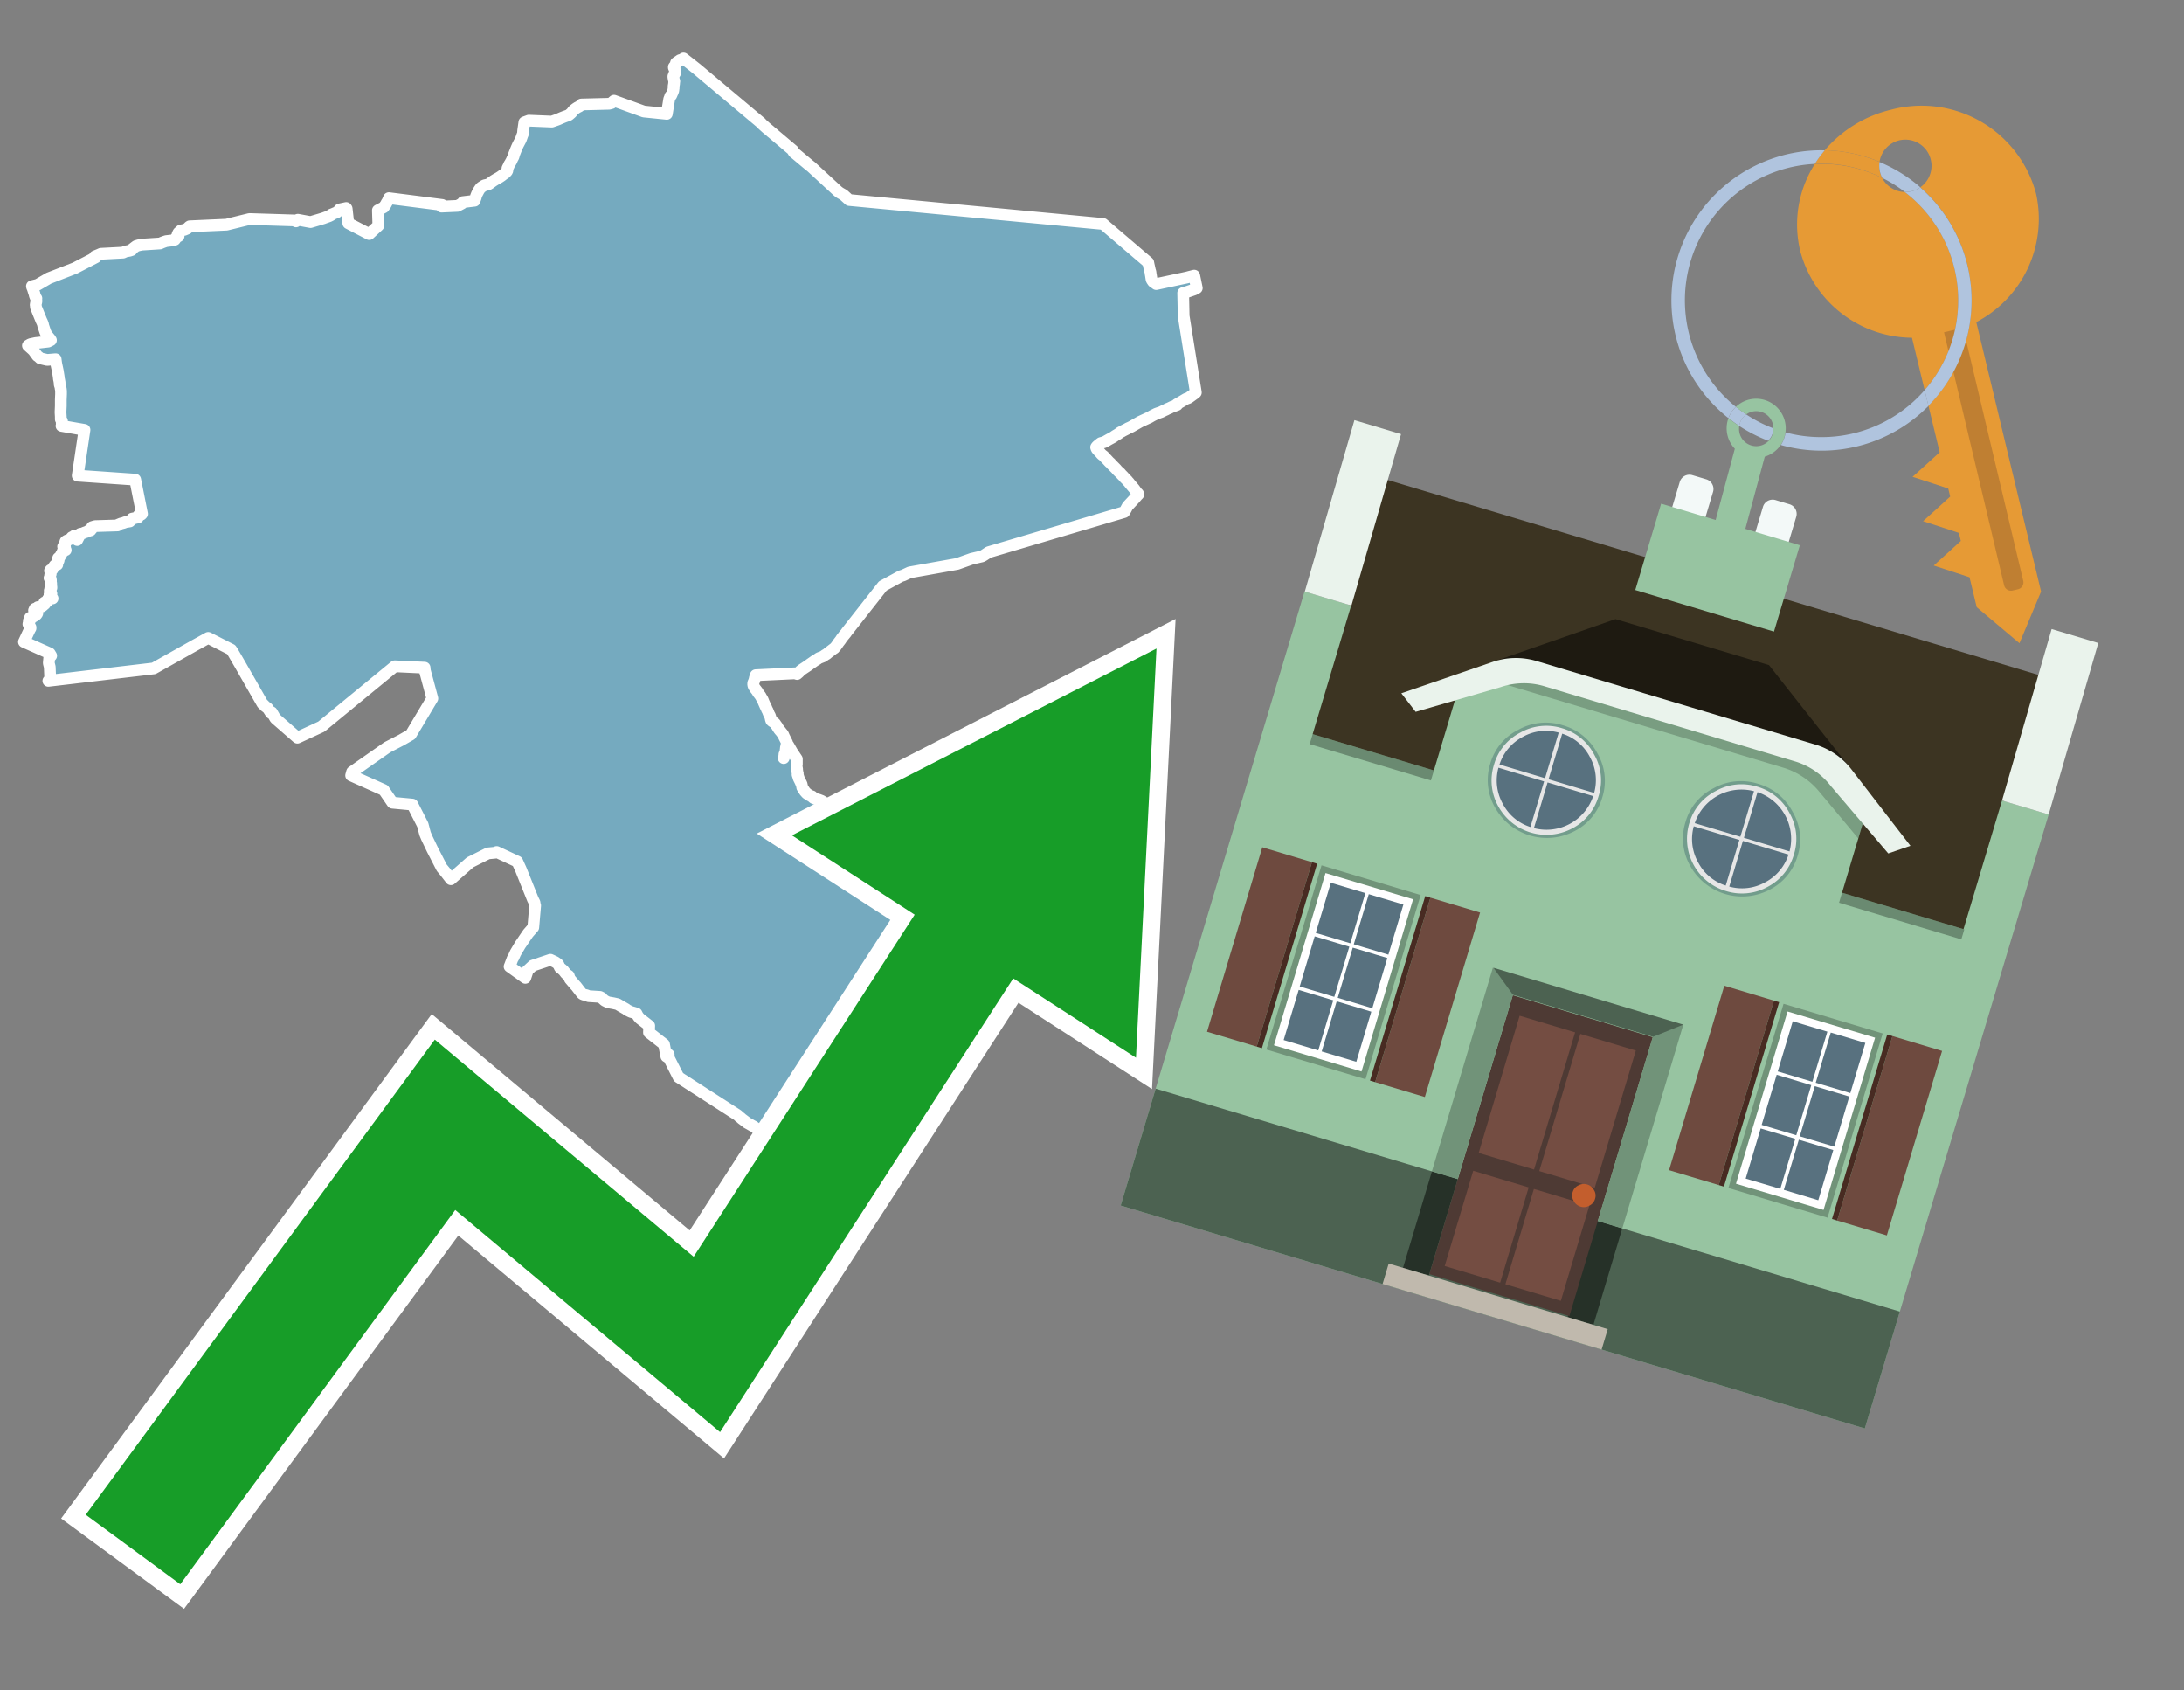 <svg id="Text" xmlns="http://www.w3.org/2000/svg" width="93.05" height="72" viewBox="0 0 93.05 72"><rect x="0" y="0" width="93.05" height="72" fill="#808080" stroke="none"/><polygon points="1.24,26.63 1.21,26.58 1.22,26.54 1.25,26.51 1.25,26.47 1.23,26.44 1.26,26.41 1.3,26.38 1.28,26.34 1.28,26.31 1.4,26.28 1.45,26.25 1.47,26.22 1.54,26.19 1.57,26.16 1.59,26.12 1.56,26.09 1.51,26.06 1.47,26.03 1.45,26 1.47,25.96 1.48,25.93 1.57,25.9 1.61,25.86 1.79,25.83 1.84,25.79 1.87,25.76 1.91,25.73 1.9,25.69 1.89,25.66 2.02,25.62 2.05,25.58 2.04,25.55 2.04,25.52 2.24,25.49 2.16,25.42 2.13,25.46 2.12,25.39 2.13,25.36 2.11,25.32 2.19,25.29 2.17,25.26 2.17,25.22 2.14,25.19 2.12,25.16 2.15,25.13 2.15,25.1 2.14,25.07 2.19,25.04 2.19,25.01 2.18,24.93 2.18,24.89 2.18,24.85 2.17,24.8 2.15,24.76 2.17,24.72 2.16,24.66 2.11,24.62 2.13,24.59 2.14,24.48 2.16,24.45 2.16,24.41 2.17,24.34 2.13,24.31 2.15,24.28 2.24,24.25 2.26,24.2 2.28,24.15 2.31,24.11 2.33,24.08 2.44,24.05 2.44,23.99 2.45,23.95 2.45,23.92 2.49,23.89 2.5,23.86 2.46,23.83 2.48,23.77 2.54,23.73 2.61,23.61 2.64,23.56 2.67,23.49 2.68,23.46 2.8,23.43 2.77,23.4 2.7,23.37 2.76,23.34 2.77,23.31 2.69,23.28 2.72,23.25 2.76,23.22 2.77,23.19 2.78,23.16 2.77,23.13 2.78,23.09 2.79,23.06 2.83,23.03 2.97,22.97 3.03,22.94 3.06,22.91 3.06,22.88 3.14,22.85 3.16,22.82 3.29,23 3.4,22.79 3.41,22.74 3.55,22.71 3.6,22.68 3.71,22.65 3.74,22.62 3.86,22.59 3.88,22.56 3.91,22.53 3.91,22.48 3.92,22.45 4.05,22.41 5.01,22.38 5.03,22.35 5.15,22.3 5.27,22.27 5.34,22.24 5.53,22.21 5.53,22.18 5.6,22.15 5.61,22.12 5.63,22.09 5.88,22.04 5.89,22.01 5.9,21.98 5.9,21.95 6.02,21.92 6.05,21.89 5.76,20.43 3.31,20.26 3.6,18.31 2.62,18.14 2.64,18.1 2.63,18.04 2.63,18.01 2.64,17.93 2.61,17.89 2.59,17.86 2.59,17.83 2.59,17.75 2.58,17.59 2.58,17.52 2.59,17.29 2.59,17.16 2.59,17.08 2.59,17.03 2.6,16.79 2.6,16.66 2.59,16.57 2.58,16.53 2.58,16.5 2.56,16.43 2.54,16.37 2.54,16.29 2.52,16.18 2.51,16.14 2.5,16.04 2.46,15.79 2.43,15.65 2.4,15.51 2.39,15.45 2.38,15.38 2.37,15.3 2.01,15.33 1.71,15.26 1.68,15.23 1.65,15.2 1.59,15.16 1.54,15.09 1.48,15.01 1.43,14.94 1.38,14.89 1.28,14.8 1.19,14.72 1.24,14.69 1.29,14.66 1.52,14.61 1.79,14.58 2.05,14.55 2.17,14.49 2.13,14.43 1.99,14.26 1.97,14.23 1.96,14.2 1.93,14.14 1.88,13.99 1.84,13.87 1.83,13.81 1.79,13.71 1.76,13.65 1.65,13.38 1.55,13.13 1.53,13.08 1.53,13.03 1.52,12.99 1.53,12.92 1.55,12.85 1.55,12.79 1.54,12.75 1.55,12.71 1.52,12.68 1.49,12.6 1.48,12.57 1.47,12.52 1.43,12.4 1.4,12.3 1.37,12.23 1.36,12.19 1.6,12.13 2.08,11.85 3.19,11.42 4.08,10.96 4.04,10.92 4.21,10.85 4.3,10.81 5.24,10.76 5.35,10.71 5.52,10.68 5.61,10.65 5.63,10.61 5.67,10.58 5.72,10.54 5.76,10.51 5.8,10.48 5.9,10.45 6.04,10.42 6.82,10.37 6.91,10.33 6.99,10.3 7.08,10.27 7.34,10.24 7.45,10.21 7.47,10.18 7.49,10.14 7.54,10.1 7.61,10.06 7.57,10.03 7.56,10 7.59,9.93 7.61,9.9 7.68,9.85 7.7,9.82 7.85,9.79 7.97,9.74 8.01,9.71 8.04,9.67 8.08,9.64 9.65,9.57 10.63,9.33 12.56,9.39 12.61,9.43 12.69,9.36 13.23,9.46 13.77,9.3 13.85,9.27 14.02,9.21 14.1,9.17 14.11,9.14 14.19,9.11 14.28,9.07 14.36,9.04 14.39,9.01 14.47,8.92 14.75,8.86 14.77,8.89 14.84,9.51 15.73,9.97 16.12,9.61 16.1,8.96 16.35,8.83 16.44,8.7 16.47,8.64 16.51,8.58 16.57,8.44 18.84,8.73 18.81,8.8 19.49,8.77 19.68,8.67 19.72,8.61 20.22,8.55 20.27,8.41 20.28,8.36 20.32,8.26 20.4,8.11 20.42,8.08 20.44,8.05 20.47,8.01 20.5,7.98 20.55,7.95 20.59,7.92 20.65,7.89 20.79,7.86 20.86,7.82 20.94,7.76 21.01,7.71 21.09,7.66 21.14,7.63 21.23,7.58 21.28,7.55 21.37,7.49 21.42,7.45 21.46,7.42 21.52,7.38 21.56,7.34 21.59,7.31 21.61,7.28 21.62,7.25 21.62,7.2 21.62,7.17 21.64,7.13 21.67,7.07 21.7,7 21.73,6.96 21.75,6.92 21.79,6.85 21.83,6.76 21.85,6.72 21.87,6.69 21.88,6.66 21.89,6.63 21.9,6.58 21.99,6.35 22.02,6.28 22.07,6.17 22.17,5.98 22.19,5.94 22.23,5.83 22.25,5.77 22.28,5.7 22.29,5.56 22.34,5.21 22.53,5.14 23.51,5.18 23.74,5.1 23.95,5.01 24.05,4.97 24.22,4.91 24.26,4.88 24.33,4.82 24.36,4.79 24.41,4.72 24.44,4.69 24.49,4.65 24.53,4.62 24.59,4.58 24.69,4.53 24.72,4.5 24.77,4.45 25.95,4.42 26.06,4.39 26.1,4.34 26.16,4.29 27.43,4.75 28.41,4.85 28.51,4.23 28.52,4.2 28.54,4.16 28.55,4.12 28.56,4.09 28.6,4.06 28.63,3.99 28.64,3.96 28.66,3.93 28.69,3.84 28.69,3.8 28.7,3.77 28.7,3.74 28.7,3.67 28.72,3.56 28.72,3.52 28.73,3.46 28.72,3.43 28.71,3.4 28.7,3.35 28.69,3.28 28.69,3.25 28.71,3.22 28.71,3.19 28.74,3.15 28.78,3.08 28.78,3.05 28.71,2.88 28.71,2.85 28.76,2.79 28.79,2.73 28.8,2.68 28.84,2.65 28.93,2.59 28.97,2.56 29.08,2.53 29.12,2.49 29.54,2.82 29.68,2.93 32.43,5.24 32.45,5.27 32.65,5.45 32.82,5.59 32.85,5.62 32.89,5.65 33.79,6.41 33.79,6.44 33.82,6.49 33.86,6.52 34.47,7.03 34.56,7.1 35.7,8.15 35.74,8.18 35.78,8.21 35.92,8.29 35.96,8.32 36.18,8.52 47,9.54 48.92,11.18 48.94,11.28 48.98,11.46 48.99,11.51 49.01,11.57 49.02,11.62 49.02,11.66 49.03,11.69 49.06,11.89 49.07,11.92 49.09,11.95 49.11,11.98 49.13,12.01 49.17,12.04 49.23,12.07 49.26,12.1 50.57,11.82 50.68,11.79 50.88,11.74 50.99,12.27 50.88,12.33 50.56,12.44 50.41,12.48 50.43,13.46 50.95,16.72 50.92,16.75 50.82,16.82 50.78,16.85 50.71,16.9 50.64,16.95 50.53,16.99 50.33,17.11 50.19,17.19 50.14,17.22 50.15,17.25 49.93,17.33 49.87,17.36 49.81,17.39 49.73,17.42 49.68,17.45 49.61,17.48 49.47,17.55 49.27,17.62 49.21,17.65 49.15,17.68 49.09,17.71 48.97,17.78 48.58,17.96 48.21,18.17 48.13,18.21 48.06,18.24 48.01,18.27 47.85,18.35 47.8,18.38 47.74,18.41 47.69,18.44 47.66,18.47 47.61,18.5 47.51,18.56 47.44,18.61 47.39,18.64 47.26,18.71 47.19,18.75 47.12,18.79 47.05,18.83 46.9,18.87 46.86,18.9 46.8,18.95 46.76,18.98 46.72,19.02 46.7,19.05 46.72,19.11 46.74,19.14 46.82,19.23 46.86,19.27 46.92,19.34 46.95,19.37 47.03,19.43 47.1,19.51 47.15,19.56 47.27,19.69 47.31,19.72 47.35,19.77 47.42,19.84 47.48,19.9 47.55,19.97 47.6,20.03 47.63,20.06 47.67,20.1 47.73,20.15 47.78,20.21 47.86,20.29 47.92,20.36 48.03,20.47 48.06,20.51 48.1,20.55 48.12,20.58 48.17,20.64 48.22,20.7 48.28,20.77 48.33,20.83 48.38,20.9 48.4,20.93 48.45,20.99 48.49,21.03 48.5,21.06 48.45,21.11 48.32,21.26 48.05,21.55 48.03,21.58 47.96,21.71 47.9,21.81 42.12,23.52 41.94,23.64 41.89,23.67 41.83,23.7 41.4,23.8 40.78,24.02 38.76,24.38 38.48,24.51 38.38,24.54 37.61,24.96 36.07,26.92 36.03,26.98 36,27.01 35.98,27.04 35.95,27.07 35.92,27.11 35.9,27.14 35.85,27.2 35.82,27.25 35.79,27.29 35.72,27.38 35.68,27.44 35.63,27.51 35.6,27.55 35.57,27.58 35.55,27.61 35.5,27.64 35.41,27.71 35.29,27.8 35.22,27.86 35.15,27.9 35.07,27.96 34.89,28.03 34.82,28.08 34.77,28.11 34.69,28.16 34.65,28.19 34.52,28.28 34.44,28.34 34.17,28.52 34.08,28.59 34.06,28.62 34.03,28.65 33.96,28.71 33.87,28.68 32.2,28.76 32.19,28.8 32.18,28.83 32.16,28.88 32.15,28.94 32.14,28.97 32.12,29.03 32.1,29.07 32.09,29.1 32.09,29.13 32.09,29.17 32.1,29.2 32.11,29.23 32.14,29.28 32.16,29.31 32.18,29.34 32.22,29.39 32.25,29.43 32.28,29.47 32.29,29.5 32.33,29.55 32.36,29.59 32.39,29.63 32.41,29.66 32.43,29.7 32.48,29.78 32.5,29.82 32.52,29.87 32.54,29.92 32.62,30.1 32.64,30.13 32.68,30.23 32.7,30.26 32.72,30.31 32.76,30.41 32.78,30.45 32.8,30.48 32.81,30.51 32.82,30.54 32.83,30.57 32.84,30.63 32.85,30.66 32.86,30.69 32.89,30.72 32.97,30.77 33.01,30.8 33.04,30.84 33.07,30.89 33.1,30.92 33.13,30.98 33.17,31.04 33.19,31.07 33.23,31.12 33.26,31.15 33.28,31.18 33.32,31.23 33.35,31.26 33.38,31.32 33.4,31.37 33.44,31.45 33.46,31.49 33.5,31.57 33.53,31.63 33.51,31.72 33.5,31.78 33.48,31.86 33.48,31.91 33.47,31.95 33.47,31.99 33.46,32.06 33.45,32.1 33.42,32.13 33.42,32.17 33.42,32.2 33.41,32.23 33.4,32.26 33.39,32.29 33.59,31.75 33.75,32.03 33.95,32.33 33.95,32.37 33.95,32.46 33.95,32.51 33.95,32.56 33.94,32.61 33.94,32.66 33.95,32.71 33.96,32.74 33.96,32.8 33.98,32.92 33.99,32.95 33.98,32.99 34.01,33.08 34.03,33.15 34.09,33.27 34.11,33.31 34.12,33.34 34.15,33.39 34.17,33.48 34.18,33.54 34.22,33.6 34.27,33.68 34.29,33.71 34.32,33.74 34.36,33.79 34.51,33.89 34.6,33.92 34.63,33.97 34.67,34 34.76,34.03 34.87,34.06 35,34.11 35.08,34.16 35.08,34.23 35.24,34.31 35.29,34.34 35.64,34.4 35.78,34.43 35.87,34.51 36.05,34.58 36.19,34.62 36.21,34.66 36.3,34.69 36.34,34.76 36.39,34.79 36.4,34.82 36.4,34.89 36.4,34.92 36.41,35 36.42,35.03 36.42,35.07 36.61,35.1 36.83,35.18 36.9,35.21 37.02,35.24 37.16,35.3 37.24,35.33 37.38,35.36 37.5,35.42 37.62,35.47 37.77,35.54 37.91,35.58 38.02,35.64 38.15,35.73 38.22,35.78 38.26,35.81 38.33,35.86 38.4,35.92 38.51,36.03 38.71,36.26 38.53,36.38 38.5,36.41 38.56,36.45 38.68,36.48 38.71,36.51 38.74,36.57 38.79,36.63 38.8,36.66 38.82,36.76 38.83,36.79 38.86,36.83 38.92,36.88 38.95,36.92 38.97,36.99 39,37.06 39,37.09 39,37.18 38.98,37.21 38.96,37.25 38.95,37.29 38.94,37.33 38.93,37.37 38.93,37.4 38.98,37.56 39,37.62 39.01,37.67 39.02,37.71 39.02,37.74 39.01,37.79 39.02,37.83 39.02,37.89 39.03,37.93 39.07,37.97 39.14,38.04 39.18,38.09 39.24,38.2 39.25,38.23 39.27,38.27 39.3,38.39 39.36,38.6 39.37,38.68 39.39,38.74 39.42,38.83 39.45,38.88 39.47,38.94 39.55,39.07 39.62,39.14 39.68,39.18 39.76,39.23 39.79,39.26 39.89,39.33 39.91,39.36 39.94,39.39 40,39.46 40.1,39.61 40.14,39.68 40.3,39.88 40.34,39.92 40.58,40.18 41.14,40.48 41.18,40.45 41.39,40.56 39.52,43.21 39.14,44.35 39.04,46.42 38.58,47.74 38.52,47.71 37.7,48.83 36.93,49.52 36.88,49.43 36.87,49.4 36.84,49.31 36.78,49.21 36.74,49.18 36.52,49.24 36.45,49.27 35.73,49.14 35.69,49.09 35.66,49.05 35.63,48.99 35.59,48.93 35.55,48.87 35.29,48.9 34.75,48.75 34.71,48.68 34.69,48.64 34.65,48.57 34.62,48.53 34.56,48.47 34.23,48.33 34.12,48.23 33.84,48.01 33.7,47.91 33.61,47.85 33.16,48.12 32.95,48.29 32.57,48.26 32.46,48.2 32.39,48.17 32.26,48.09 32.22,48.06 32.11,47.98 32.05,47.95 31.93,47.88 31.82,47.82 31.76,47.77 31.64,47.68 31.6,47.65 31.57,47.62 31.53,47.59 31.49,47.56 31.46,47.53 31.43,47.5 28.91,45.88 28.49,45.05 28.49,44.92 28.39,45 28.29,44.48 27.65,43.98 27.66,43.69 27.62,43.66 27.48,43.55 27.26,43.38 27.2,43.31 27.16,43.25 27.12,43.17 26.99,43.13 26.88,43.1 26.72,43.02 26.67,42.98 26.6,42.94 26.46,42.86 26.41,42.83 26.31,42.77 26.13,42.73 25.9,42.69 25.76,42.62 25.66,42.53 25.64,42.5 25.56,42.46 25.08,42.43 24.99,42.39 24.85,42.36 24.8,42.33 24.71,42.22 24.58,42.05 24.55,42.01 24.52,41.98 24.45,41.9 24.28,41.7 24.25,41.62 24.24,41.59 24.23,41.56 24.15,41.51 24.1,41.46 24,41.33 23.96,41.3 23.93,41.27 23.88,41.24 23.85,41.21 23.79,41.08 23.76,41.05 23.66,40.98 23.6,40.95 23.45,40.88 22.7,41.13 22.43,41.38 22.46,41.41 22.38,41.65 21.71,41.17 21.84,40.83 21.88,40.77 21.96,40.59 22.06,40.42 22.09,40.37 22.16,40.25 22.25,40.12 22.31,40.03 22.46,39.81 22.48,39.78 22.51,39.74 22.72,39.5 22.8,38.57 22.78,38.54 22.78,38.5 22.78,38.47 22.77,38.44 22.73,38.36 22.7,38.3 22.19,37.03 22.04,36.7 21.16,36.29 21.1,36.32 20.79,36.35 20.03,36.73 19.21,37.45 18.97,37.14 18.82,36.96 18.42,36.18 18.18,35.68 18.11,35.51 18.01,35.13 17.57,34.27 16.72,34.19 16.35,33.65 14.96,33.03 15,32.88 16.5,31.83 16.81,31.67 17.1,31.52 17.5,31.29 18.42,29.75 18.1,28.56 18.09,28.44 16.82,28.38 13.69,30.95 12.67,31.42 11.73,30.6 11.58,30.34 11.54,30.37 11.43,30.2 11.41,30.17 11.28,30.07 11.25,30.03 11.21,30 11.18,29.97 10.23,28.31 9.91,27.76 9.85,27.67 8.87,27.17 8.31,27.48 6.55,28.47 2.06,29 2.14,28.91 2.12,28.41 2.08,28.25 2.08,28.22 2.1,28 2.18,27.93 2.12,27.83 1.02,27.34 1.23,26.89 1.26,26.83 1.28,26.79 1.3,26.76 1.3,26.72 " fill="#75aabf" stroke="#fff" stroke-linejoin="round" stroke-width="0.5"/><polygon points="49.272 27.624 33.741 35.58 38.97 38.959 29.553 53.529 18.525 44.281 3.652 64.518 7.681 67.479 19.396 51.538 30.678 60.999 43.169 41.673 48.398 45.053 49.272 27.624" fill="none" stroke="#fff" stroke-miterlimit="10" stroke-width="1.5"/><polygon points="49.272 27.624 33.741 35.58 38.97 38.959 29.553 53.529 18.525 44.281 3.652 64.518 7.681 67.479 19.396 51.538 30.678 60.999 43.169 41.673 48.398 45.053 49.272 27.624" fill="#179d28"/><path d="M80.19,7.577a1.16,1.16,0,0,1-.094-.251,1.114,1.114,0,0,1-.018-.429A6.367,6.367,0,0,0,77.743,6.4a5.269,5.269,0,0,0-.423.577c.1,0,.192-.007.288-.007A5.794,5.794,0,0,1,80.19,7.577Z" fill="#e69a35"/><path d="M77.608,6.4A6.394,6.394,0,0,0,73.64,17.81a1.26,1.26,0,0,1,.317-.48A5.821,5.821,0,0,1,77.32,6.981a5.269,5.269,0,0,1,.423-.577Z" fill="#b0c4de"/><path d="M84.2,13.72a4.962,4.962,0,0,0,2.545-5.48,5.047,5.047,0,0,0-6.179-3.566A5.322,5.322,0,0,0,77.743,6.4a6.367,6.367,0,0,1,2.335.493,1.114,1.114,0,1,1,1.736,1.084,6.392,6.392,0,0,1,.347,9.3l.479,1.985-.438.4-.716.648.92.3.6.2.082.341-.438.4-.716.648.92.3.605.2.082.341-.438.4-.716.649.92.3.605.2.307,1.274,1.821,1.534.921-2.2Z" fill="#e69a35"/><path d="M81.154,8.179a1.115,1.115,0,0,1-.964-.6,5.794,5.794,0,0,0-2.582-.6c-.1,0-.192,0-.288.007a4.783,4.783,0,0,0-.625,3.685,4.962,4.962,0,0,0,4.765,3.715L82,16.617a5.82,5.82,0,0,0-.846-8.438Z" fill="#e69a35"/><path d="M74.1,18.142a6.386,6.386,0,0,0,1.232.63.73.73,0,0,0,.224-.527h0a5.783,5.783,0,0,1-1.159-.593A.733.733,0,0,0,74.1,18.142Z" fill="#b0c4de"/><path d="M74.4,17.652q-.228-.152-.44-.322a1.26,1.26,0,0,0-.317.48c.148.117.3.228.46.332A.733.733,0,0,1,74.4,17.652Z" fill="#b0c4de"/><path d="M74.824,16.984a1.257,1.257,0,0,0-.867.346c.141.114.288.222.44.322a.731.731,0,0,1,1.159.593h0a.732.732,0,1,1-1.463,0,.7.7,0,0,1,.007-.1c-.158-.1-.312-.215-.46-.332a1.258,1.258,0,0,0,.273,1.3l-.979,3.635,1.275.341.98-3.639a1.266,1.266,0,0,0,.681-.5,1.249,1.249,0,0,0,.2-.538,1.328,1.328,0,0,0,.012-.168A1.262,1.262,0,0,0,74.824,16.984Z" fill="#97c4a1"/><path d="M85.974,25.1l-.226.053a.3.3,0,0,1-.362-.223l-2.56-10.777.81-.193L86.2,24.736A.3.3,0,0,1,85.974,25.1Z" fill="#bf7f32"/><path d="M80.1,7.326a1.16,1.16,0,0,0,.094.251,5.833,5.833,0,0,1,.964.6,1.137,1.137,0,0,0,.287-.031,1.108,1.108,0,0,0,.373-.167A6.371,6.371,0,0,0,80.078,6.9,1.114,1.114,0,0,0,80.1,7.326Z" fill="#b0c4de"/><path d="M77.608,18.618a5.836,5.836,0,0,1-1.534-.2,1.24,1.24,0,0,1-.2.537,6.4,6.4,0,0,0,6.291-1.666L82,16.617A5.807,5.807,0,0,1,77.608,18.618Z" fill="#b0c4de"/><path d="M81.814,7.981a1.108,1.108,0,0,1-.373.167,1.137,1.137,0,0,1-.287.031A5.82,5.82,0,0,1,82,16.617l.161.667a6.392,6.392,0,0,0-.347-9.3Z" fill="#b0c4de"/><polygon points="83.79 39.753 55.78 31.364 58.988 20.404 86.964 28.783 83.79 39.753 83.79 39.753" fill="#3c3422" fill-rule="evenodd"/><polygon points="81.705 53.32 87.284 34.692 85.297 34.097 83.656 39.575 55.926 31.269 57.567 25.791 55.579 25.196 47.746 51.348 79.451 60.844 81.705 53.32" fill="#97c4a1" fill-rule="evenodd"/><rect x="69.522" y="21.148" width="0.444" height="28.983" transform="translate(15.592 92.226) rotate(-73.326)" opacity="0.3"/><polygon points="87.284 34.692 85.297 34.097 87.411 26.793 89.398 27.388 87.284 34.692 87.284 34.692" fill="#eaf3ec" fill-rule="evenodd"/><polygon points="57.578 25.794 55.591 25.199 57.705 17.896 59.692 18.491 57.578 25.794 57.578 25.794" fill="#eaf3ec" fill-rule="evenodd"/><polygon points="79.451 60.844 80.943 55.865 49.238 46.369 47.747 51.348 79.451 60.844 79.451 60.844" fill="#4c6251" fill-rule="evenodd"/><path d="M71.566,20.528l-.522,1.743,1.418.425.523-1.744a.432.432,0,0,0-.289-.536l-.593-.177A.431.431,0,0,0,71.566,20.528Z" fill="#f3f9f8" fill-rule="evenodd"/><path d="M75.111,21.589l-.522,1.743,1.418.425.522-1.743a.43.43,0,0,0-.289-.536l-.593-.178A.43.43,0,0,0,75.111,21.589Z" fill="#f3f9f8" fill-rule="evenodd"/><polygon points="75.368 28.329 68.829 26.37 63.807 28.121 78.733 32.591 75.368 28.329" fill="#1e1a11"/><polygon points="78.248 32.422 64.442 28.287 62.236 28.998 60.064 36.247 77.453 41.455 79.651 34.116 78.248 32.422" fill="#97c4a1"/><path d="M77.74,32.516S65.088,28.725,65,28.7l-.938.43,11.892,3.562a3.175,3.175,0,0,1,1.532,1l1.685,2.02.327-1.09Z" fill-rule="evenodd" opacity="0.2"/><path d="M77.35,31.716,65.458,28.154a3.041,3.041,0,0,0-1.854.037l-3.9,1.339.611.79,3.626-1.054a3.045,3.045,0,0,1,1.855-.037l10.673,3.2A3.028,3.028,0,0,1,78,33.477l2.45,2.874.945-.325-2.518-3.26A3.036,3.036,0,0,0,77.35,31.716Z" fill="#eaf3ec"/><polygon points="76.683 23.223 70.773 21.453 69.671 25.132 75.581 26.902 76.683 23.223 76.683 23.223" fill="#97c4a1" fill-rule="evenodd"/><g id="Symbol_9_0_Layer2_0_MEMBER_8_MEMBER_21_MEMBER_0_FILL" data-name="Symbol 9 0 Layer2 0 MEMBER 8 MEMBER 21 MEMBER 0 FILL"><path d="M66.584,30.892a2.39,2.39,0,0,0-1.891.189,2.317,2.317,0,0,0-1.2,1.448A2.345,2.345,0,0,0,63.7,34.4a2.528,2.528,0,0,0,3.367,1.008,2.339,2.339,0,0,0,1.2-1.447,2.313,2.313,0,0,0-.208-1.87A2.394,2.394,0,0,0,66.584,30.892Z" fill="#729d8c"/></g><g id="Symbol_9_0_Layer2_0_MEMBER_8_MEMBER_21_MEMBER_1_FILL" data-name="Symbol 9 0 Layer2 0 MEMBER 8 MEMBER 21 MEMBER 1 FILL"><path d="M66.547,31.016a2.241,2.241,0,0,0-1.769.185,2.213,2.213,0,0,0-1.127,1.376,2.239,2.239,0,0,0,.185,1.768,2.341,2.341,0,0,0,3.145.942,2.234,2.234,0,0,0,1.126-1.376,2.207,2.207,0,0,0-.185-1.768A2.237,2.237,0,0,0,66.547,31.016Z" fill="#e6e6e6"/></g><g id="Symbol_9_0_Layer2_0_MEMBER_8_MEMBER_21_MEMBER_2_MEMBER_0_FILL" data-name="Symbol 9 0 Layer2 0 MEMBER 8 MEMBER 21 MEMBER 2 MEMBER 0 FILL"><path d="M65.787,33.284,63.843,32.7a2.036,2.036,0,0,0,.186,1.539,2.015,2.015,0,0,0,1.175.986Z" fill="#58717f"/></g><g id="Symbol_9_0_Layer2_0_MEMBER_8_MEMBER_21_MEMBER_2_MEMBER_1_FILL" data-name="Symbol 9 0 Layer2 0 MEMBER 8 MEMBER 21 MEMBER 2 MEMBER 1 FILL"><path d="M65.827,33.148l.582-1.944a2.01,2.01,0,0,0-1.523.178,2.037,2.037,0,0,0-1,1.183Z" fill="#58717f"/></g><g id="Symbol_9_0_Layer2_0_MEMBER_8_MEMBER_21_MEMBER_2_MEMBER_2_FILL" data-name="Symbol 9 0 Layer2 0 MEMBER 8 MEMBER 21 MEMBER 2 MEMBER 2 FILL"><path d="M67.878,33.91l-1.943-.582-.582,1.944a2.1,2.1,0,0,0,2.525-1.362Z" fill="#58717f"/></g><g id="Symbol_9_0_Layer2_0_MEMBER_8_MEMBER_21_MEMBER_2_MEMBER_3_FILL" data-name="Symbol 9 0 Layer2 0 MEMBER 8 MEMBER 21 MEMBER 2 MEMBER 3 FILL"><path d="M66.558,31.249l-.582,1.943,1.943.582a2.031,2.031,0,0,0-.186-1.539A2.009,2.009,0,0,0,66.558,31.249Z" fill="#58717f"/></g><g id="Symbol_9_0_Layer2_0_MEMBER_8_MEMBER_21_MEMBER_0_FILL-2" data-name="Symbol 9 0 Layer2 0 MEMBER 8 MEMBER 21 MEMBER 0 FILL"><path d="M74.9,33.384a2.4,2.4,0,0,0-1.891.189,2.316,2.316,0,0,0-1.2,1.448,2.341,2.341,0,0,0,.209,1.87A2.527,2.527,0,0,0,75.387,37.9a2.345,2.345,0,0,0,1.2-1.447,2.314,2.314,0,0,0-.209-1.87A2.389,2.389,0,0,0,74.9,33.384Z" fill="#729d8c"/></g><g id="Symbol_9_0_Layer2_0_MEMBER_8_MEMBER_21_MEMBER_1_FILL-2" data-name="Symbol 9 0 Layer2 0 MEMBER 8 MEMBER 21 MEMBER 1 FILL"><path d="M74.867,33.508a2.239,2.239,0,0,0-1.768.185,2.21,2.21,0,0,0-1.127,1.376,2.316,2.316,0,0,0,1.564,2.883,2.261,2.261,0,0,0,1.765-.173A2.237,2.237,0,0,0,76.428,36.4a2.209,2.209,0,0,0-.185-1.769A2.239,2.239,0,0,0,74.867,33.508Z" fill="#e6e6e6"/></g><g id="Symbol_9_0_Layer2_0_MEMBER_8_MEMBER_21_MEMBER_2_MEMBER_0_FILL-2" data-name="Symbol 9 0 Layer2 0 MEMBER 8 MEMBER 21 MEMBER 2 MEMBER 0 FILL"><path d="M74.107,35.776l-1.943-.582a2.031,2.031,0,0,0,.186,1.539,2.009,2.009,0,0,0,1.175.986Z" fill="#58717f"/></g><g id="Symbol_9_0_Layer2_0_MEMBER_8_MEMBER_21_MEMBER_2_MEMBER_1_FILL-2" data-name="Symbol 9 0 Layer2 0 MEMBER 8 MEMBER 21 MEMBER 2 MEMBER 1 FILL"><path d="M74.148,35.64,74.73,33.7a2.1,2.1,0,0,0-2.525,1.362Z" fill="#58717f"/></g><g id="Symbol_9_0_Layer2_0_MEMBER_8_MEMBER_21_MEMBER_2_MEMBER_2_FILL-2" data-name="Symbol 9 0 Layer2 0 MEMBER 8 MEMBER 21 MEMBER 2 MEMBER 2 FILL"><path d="M76.2,36.4l-1.943-.582-.582,1.944a2.015,2.015,0,0,0,1.523-.178A2.036,2.036,0,0,0,76.2,36.4Z" fill="#58717f"/></g><g id="Symbol_9_0_Layer2_0_MEMBER_8_MEMBER_21_MEMBER_2_MEMBER_3_FILL-2" data-name="Symbol 9 0 Layer2 0 MEMBER 8 MEMBER 21 MEMBER 2 MEMBER 3 FILL"><path d="M74.879,33.741,74.3,35.684l1.943.582a2.1,2.1,0,0,0-1.361-2.525Z" fill="#58717f"/></g><polygon points="51.426 43.946 53.542 44.58 55.896 36.723 53.78 36.089 51.426 43.946 51.426 43.946" fill="#6e4a3f" fill-rule="evenodd"/><polygon points="53.542 44.58 53.764 44.647 56.117 36.789 55.896 36.723 53.542 44.58 53.542 44.58" fill="#482b22" fill-rule="evenodd"/><polygon points="60.706 46.726 58.59 46.092 60.943 38.235 63.059 38.868 60.706 46.726 60.706 46.726" fill="#6e4a3f" fill-rule="evenodd"/><polygon points="58.59 46.092 58.368 46.026 60.722 38.168 60.943 38.235 58.59 46.092 58.59 46.092" fill="#482b22" fill-rule="evenodd"/><rect x="53.146" y="39.209" width="8.19" height="4.408" transform="translate(1.145 84.365) rotate(-73.326)" fill="#719379"/><polygon points="60.205 38.304 56.474 37.187 54.277 44.522 58.008 45.639 60.205 38.304 60.205 38.304" fill="#fff" fill-rule="evenodd"/><path d="M59.792,38.527l-.64,2.136-1.474-.442.639-2.135,1.475.441Zm-1.621-.485-.64,2.136-1.474-.442L56.7,37.6l1.474.442Zm-2.158,1.84,1.475.441-.64,2.136-1.474-.441.639-2.136Zm-.683,2.282,1.474.441-.639,2.136L54.69,44.3l.64-2.135Zm.981,2.621.639-2.136,1.475.442-.64,2.135-1.474-.441Zm2.158-1.84L56.994,42.5l.64-2.136,1.474.442-.639,2.136Z" fill="#58717f" fill-rule="evenodd"/><polygon points="80.39 52.621 78.274 51.988 80.628 44.13 82.743 44.764 80.39 52.621 80.39 52.621" fill="#6e4a3f" fill-rule="evenodd"/><polygon points="78.274 51.988 78.053 51.921 80.406 44.064 80.628 44.13 78.274 51.988 78.274 51.988" fill="#482b22" fill-rule="evenodd"/><polygon points="71.111 49.842 73.227 50.476 75.58 42.619 73.464 41.985 71.111 49.842 71.111 49.842" fill="#6e4a3f" fill-rule="evenodd"/><polygon points="73.227 50.476 73.448 50.542 75.802 42.685 75.58 42.619 73.227 50.476 73.227 50.476" fill="#482b22" fill-rule="evenodd"/><rect x="72.83" y="45.105" width="8.19" height="4.408" transform="translate(9.534 107.426) rotate(-73.326)" fill="#719379"/><polygon points="76.159 43.083 79.889 44.2 77.692 51.535 73.962 50.418 76.159 43.083 76.159 43.083" fill="#fff" fill-rule="evenodd"/><path d="M76.381,43.5l1.475.442-.64,2.135-1.475-.441.64-2.136ZM78,43.981l1.474.442-.64,2.136-1.474-.442L78,43.981Zm.791,2.724-.64,2.135L76.679,48.4l.64-2.136,1.474.442Zm-.684,2.282-.639,2.135L76,50.68l.64-2.135,1.474.442Zm-2.26,1.65L74.375,50.2l.639-2.135,1.475.441-.64,2.136Zm-.791-2.724.64-2.135,1.474.441-.639,2.136-1.475-.442Z" fill="#58717f" fill-rule="evenodd"/><polygon points="67.888 56.431 69.118 52.323 68.019 51.994 66.789 56.102 67.888 56.431 67.888 56.431" fill="#263128" fill-rule="evenodd"/><polygon points="60.877 54.331 62.108 50.223 61.007 49.894 59.776 54.002 60.877 54.331 60.877 54.331" fill="#263128" fill-rule="evenodd"/><g id="Symbol_9_0_Layer2_0_MEMBER_8_MEMBER_12_MEMBER_0_FILL" data-name="Symbol 9 0 Layer2 0 MEMBER 8 MEMBER 12 MEMBER 0 FILL"><path d="M70.418,44.178l-5.965-1.786L60.9,54.27l5.964,1.786Z" fill="#4e3a34"/></g><g id="Symbol_9_0_Layer2_0_MEMBER_8_MEMBER_12_MEMBER_1_MEMBER_0_FILL" data-name="Symbol 9 0 Layer2 0 MEMBER 8 MEMBER 12 MEMBER 1 MEMBER 0 FILL"><path d="M65.358,49.815l1.75-5.843-2.363-.708L63,49.107Z" fill="#744d42"/></g><g id="Symbol_9_0_Layer2_0_MEMBER_8_MEMBER_12_MEMBER_1_MEMBER_1_FILL" data-name="Symbol 9 0 Layer2 0 MEMBER 8 MEMBER 12 MEMBER 1 MEMBER 1 FILL"><path d="M67.331,44.039l-1.75,5.842,2.364.708,1.75-5.842Z" fill="#744d42"/></g><g id="Symbol_9_0_Layer2_0_MEMBER_8_MEMBER_12_MEMBER_2_MEMBER_0_FILL" data-name="Symbol 9 0 Layer2 0 MEMBER 8 MEMBER 12 MEMBER 2 MEMBER 0 FILL"><path d="M63.915,54.633l1.215-4.058-2.363-.707-1.215,4.057Z" fill="#744d42"/></g><g id="Symbol_9_0_Layer2_0_MEMBER_8_MEMBER_12_MEMBER_2_MEMBER_1_FILL" data-name="Symbol 9 0 Layer2 0 MEMBER 8 MEMBER 12 MEMBER 2 MEMBER 1 FILL"><path d="M66.5,55.407l1.215-4.057-2.363-.708L64.138,54.7Z" fill="#744d42"/></g><g id="Symbol_9_0_Layer2_0_MEMBER_8_MEMBER_13_FILL" data-name="Symbol 9 0 Layer2 0 MEMBER 8 MEMBER 13 FILL"><path d="M67.959,51.058a.439.439,0,0,0-.045-.367.487.487,0,0,0-.669-.2.445.445,0,0,0-.239.282.457.457,0,0,0,.041.378.481.481,0,0,0,.293.242.459.459,0,0,0,.377-.042A.453.453,0,0,0,67.959,51.058Z" fill="#c35e2d"/></g><g id="Symbol_9_0_Layer2_0_MEMBER_8_MEMBER_14_FILL" data-name="Symbol 9 0 Layer2 0 MEMBER 8 MEMBER 14 FILL"><path d="M64.557,42.047l-.951-.833-2.6,8.68,1.1.329Z" fill="#719379"/></g><g id="Symbol_9_0_Layer2_0_MEMBER_8_MEMBER_15_FILL" data-name="Symbol 9 0 Layer2 0 MEMBER 8 MEMBER 15 FILL"><path d="M71.718,43.643l-1.2.19L68.072,52.01l1.046.313Z" fill="#719379"/></g><g id="Symbol_9_0_Layer2_0_MEMBER_8_MEMBER_16_FILL" data-name="Symbol 9 0 Layer2 0 MEMBER 8 MEMBER 16 FILL"><path d="M63.627,41.22l.836,1.156,5.961,1.786,1.294-.519Z" fill="#4c6251"/></g><polygon points="58.905 54.69 59.166 53.819 68.498 56.614 68.237 57.485 58.905 54.69 58.905 54.69" fill="#c0b9ad" fill-rule="evenodd"/></svg>